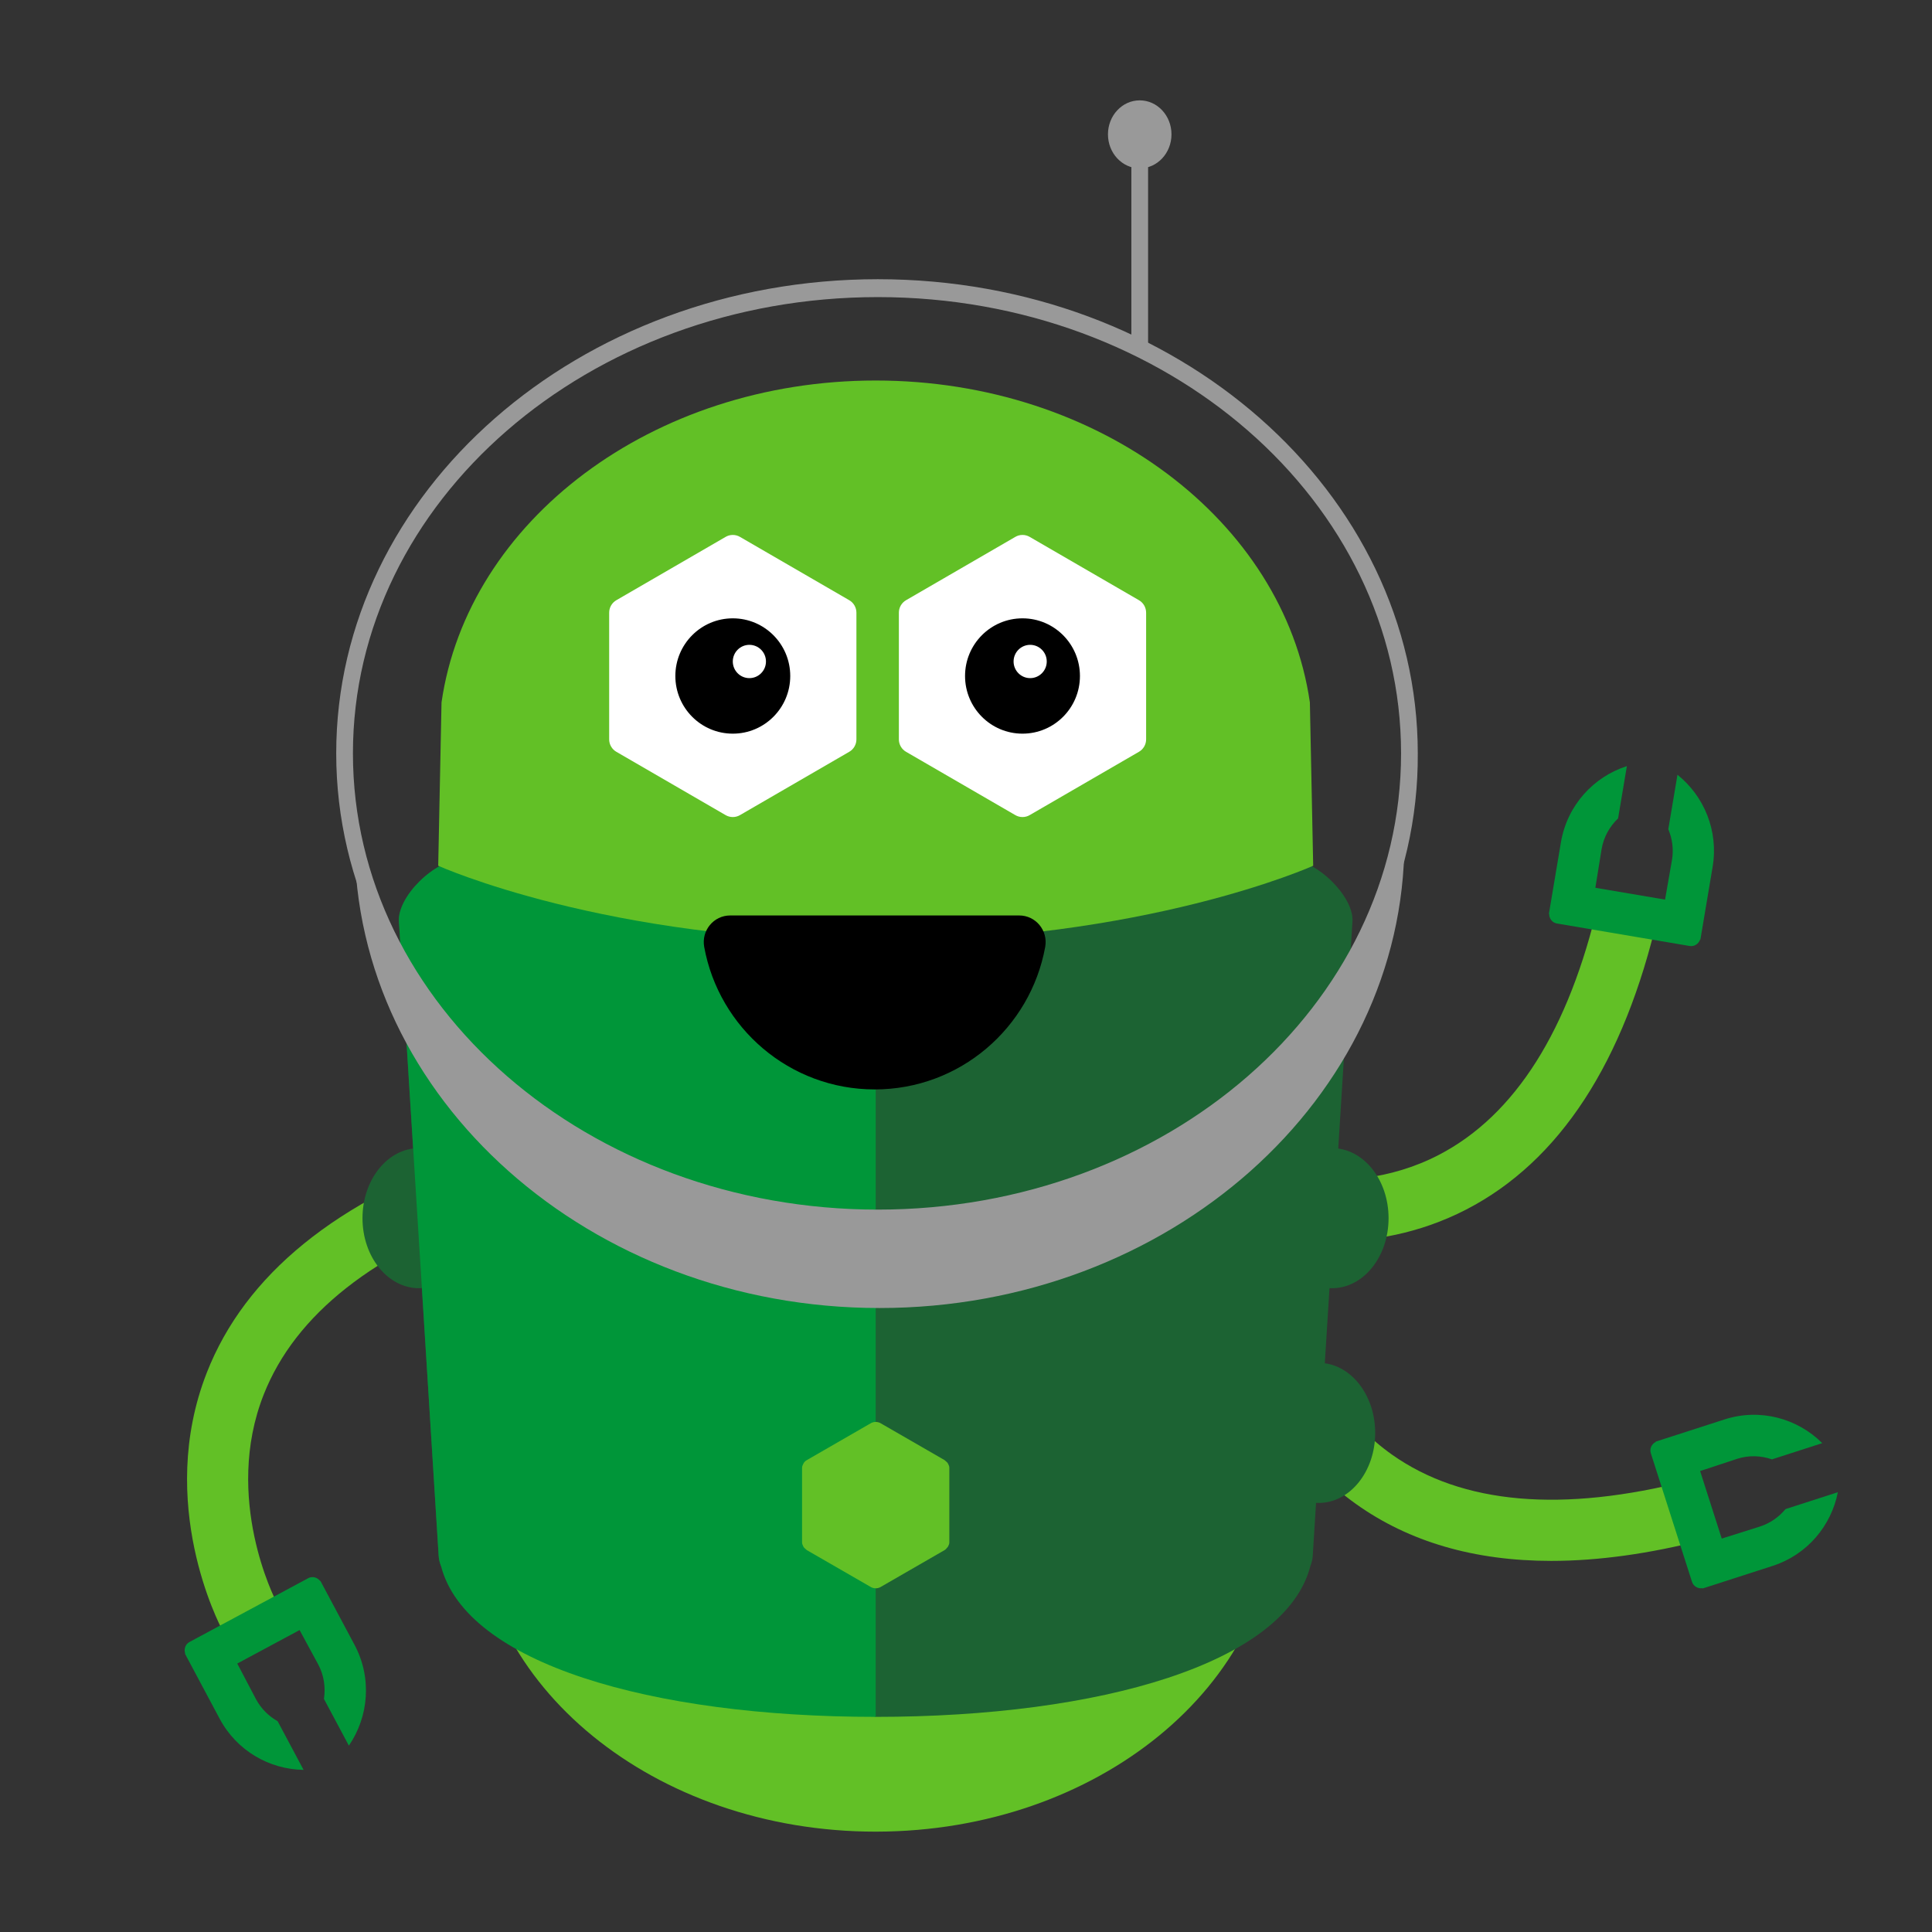 <?xml version="1.0" encoding="utf-8"?>
<!-- Generator: Adobe Illustrator 27.1.1, SVG Export Plug-In . SVG Version: 6.00 Build 0)  -->
<svg version="1.1" id="Art" xmlns="http://www.w3.org/2000/svg" xmlns:xlink="http://www.w3.org/1999/xlink" x="0px" y="0px"
	 viewBox="0 0 396 396" style="enable-background:new 0 0 396 396;" xml:space="preserve">
<rect x="0" y="0" width="396" height="396" fill="#333333" stroke="none"/>
<style type="text/css">
	.st0{fill:#999999;}
	.st1{fill:#62C026;}
	.st2{fill:#009639;}
	.st3{fill:#1C6333;}
	.st4{fill:#FFFFFF;}
	.st5{fill:#222222;}
	.st6{fill:#CCCCCC;}
</style>
<g>
	<g>
		<g>
			<g>
				<ellipse class="st0" cx="233.608" cy="27.537" rx="6.51" ry="6.968"/>
			</g>
		</g>
		<g>
			<g>
				<path class="st1" d="M272.635,254.482c-13.759,0-24.019-4.159-24.698-4.442l4.779-11.583
					l-2.39,5.792l2.373-5.799c0.217,0.089,22.011,8.775,42.236-1.743
					c15.648-8.138,26.662-25.587,32.736-51.862l12.168,2.834
					c-6.958,30.097-20.184,50.364-39.309,60.238
					C290.851,252.913,281.083,254.482,272.635,254.482z"/>
			</g>
			<g>
				<g>
					<path class="st2" d="M348.472,192.564c-0.299,0.901-1.187,1.497-2.148,1.334
						l-27.199-4.608c-0.96-0.163-1.606-1.019-1.593-1.968l-0.057-0.01
						c0,0,0.02-0.118,0.048-0.284c0.078-0.462-0.026,0.157,0.203-1.209
						c0.701-4.166,1.887-11.217,2.214-13.164
						c1.277-7.591,6.687-13.431,13.52-15.627l-1.802,10.716
						c-1.715,1.64-2.959,3.799-3.384,6.323c-0.062,0.37-1.275,7.9-1.275,7.9
						l14.286,2.421c0,0,1.257-7.16,1.418-8.119
						c0.373-2.217,0.058-4.381-0.752-6.31l1.876-11.155
						c5.455,4.362,8.451,11.485,7.208,18.877
						c-0.339,2.016-1.546,9.191-2.254,13.4
						c-0.23,1.366-0.126,0.747-0.203,1.209c-0.028,0.167-0.048,0.284-0.048,0.284
						L348.472,192.564z"/>
				</g>
			</g>
		</g>
		<g>
			<g>
				<path class="st1" d="M317.966,319.934c-15.732,0-29.12-3.889-40.013-11.652
					c-23.328-16.626-25.98-44.702-26.082-45.889l12.445-1.072l-6.223,0.536
					l6.221-0.554c0.021,0.235,2.366,23.652,20.979,36.834
					c14.4,10.199,34.905,11.984,60.939,5.305l3.093,12.146
					C338.028,318.487,327.561,319.934,317.966,319.934z"/>
			</g>
			<g>
				<g>
					<path class="st2" d="M348.978,325.53c-0.934,0.148-1.871-0.369-2.169-1.3
						l-8.44-26.357c-0.298-0.931,0.162-1.9,1.008-2.325l-0.018-0.056
						c0,0,0.114-0.037,0.274-0.088c0.445-0.143-0.151,0.049,1.163-0.375
						c4.007-1.293,10.791-3.481,12.663-4.085
						c7.302-2.356,14.958-0.222,20.045,4.856l-10.308,3.325
						c-2.24-0.773-4.723-0.889-7.15-0.106c-0.356,0.115-7.575,2.5-7.575,2.5
						l4.433,13.844c0,0,6.912-2.175,7.834-2.473
						c2.132-0.688,3.902-1.965,5.236-3.574l10.731-3.462
						c-1.348,6.868-6.27,12.816-13.381,15.11
						c-1.94,0.626-8.841,2.852-12.89,4.158
						c-1.314,0.424-0.719,0.232-1.163,0.375c-0.16,0.052-0.274,0.088-0.274,0.088
						L348.978,325.53z"/>
				</g>
			</g>
		</g>
		<g>
			<g>
				<path class="st1" d="M45.564,334.098c-0.562-1.049-13.644-26.007-3.18-52.734
					c7.867-20.091,26.628-35.335,55.763-45.308l4.032,11.866
					c-25.435,8.707-41.625,21.459-48.12,37.902
					c-8.395,21.256,2.406,42.145,2.517,42.354L45.564,334.098z"/>
			</g>
			<g>
				<g>
					<path class="st2" d="M37.963,338.927c-0.313-0.896,0.026-1.913,0.884-2.375
						l24.317-13.068c0.859-0.461,1.891-0.181,2.46,0.577l0.051-0.028
						c0,0,0.056,0.106,0.136,0.254c0.22,0.413-0.075-0.14,0.577,1.081
						c1.987,3.725,5.35,10.029,6.279,11.77
						c3.62,6.787,2.905,14.729-1.159,20.664l-5.111-9.581
						c0.356-2.35,0.023-4.823-1.181-7.079c-0.176-0.331-3.811-7.03-3.811-7.03
						l-12.773,6.864c0,0,3.374,6.434,3.831,7.291c1.057,1.982,2.626,3.5,4.443,4.528
						l5.32,9.974c-6.974-0.098-13.687-3.888-17.213-10.498
						c-0.962-1.803-4.383-8.217-6.391-11.98c-0.652-1.221-0.356-0.668-0.577-1.081
						c-0.08-0.149-0.136-0.254-0.136-0.254L37.963,338.927z"/>
				</g>
			</g>
		</g>
		<g>
			<g>
				<g>
					<ellipse class="st3" cx="273.025" cy="249.689" rx="11.588" ry="14.356"/>
				</g>
			</g>
		</g>
		<g>
			<g>
				<g>
					<ellipse class="st3" cx="270.285" cy="293.7" rx="11.588" ry="14.356"/>
				</g>
			</g>
		</g>
		<g>
			<g>
				<g>
					<ellipse class="st3" cx="85.888" cy="249.689" rx="11.588" ry="14.356"/>
				</g>
			</g>
		</g>
		<g>
			<path class="st1" d="M261.521,308.502c0-36.964-36.726-66.929-82.03-66.929
				c-45.304,0-82.03,29.965-82.03,66.929s36.726,66.929,82.03,66.929
				c0.034,0,0.068-0.001,0.102-0.001c0.034,0,0.068,0.001,0.102,0.001
				c0,0-0.006-0.002-0.006-0.002C224.902,375.341,261.521,345.412,261.521,308.502z"/>
		</g>
		<g>
			<g>
				<path class="st3" d="M179.491,351.905c46.039,0,83.954-10.991,89.09-30.897
					c0.257-0.674,0.445-1.368,0.489-2.091l8.147-130.087
					c0.295-4.9-7.088-12.659-13.537-12.883l-72.26,3.793
					c-6.449-0.224-17.001-0.225-23.45-0.002L95.303,175.949
					c-6.449,0.223-13.831,7.981-13.537,12.881l8.148,130.087
					c0.043,0.723,0.231,1.417,0.489,2.091"/>
			</g>
		</g>
		<g>
			<g>
				<path class="st2" d="M179.491,179.571c-4.183,0.001-8.35,0.057-11.523,0.167
					l-72.665-3.79c-6.449,0.223-13.832,7.982-13.537,12.881l8.146,130.087
					c0.044,0.723,0.233,1.417,0.489,2.091
					c5.136,19.905,43.052,30.896,89.089,30.896"/>
			</g>
		</g>
		<g>
			<g>
				<path class="st1" d="M268.483,143.965c-5.369-37.166-43.149-65.971-88.992-65.971
					s-83.623,28.805-88.992,65.971l-0.679,33.486c0,0,34.285,15.476,89.671,15.476
					s89.671-15.476,89.671-15.476L268.483,143.965z"/>
			</g>
		</g>
		<g>
			<g>
				<g>
					<path class="st4" d="M125.255,153.015c0.271,0.472,0.653,0.839,1.093,1.089
						l22.366,12.961l0.001-0.001c0.436,0.258,0.944,0.406,1.486,0.406
						c0.542,0,1.051-0.148,1.486-0.406l22.366-12.961
						c0.441-0.249,0.821-0.617,1.093-1.088s0.398-0.987,0.393-1.495v-25.921
						l-0.001-0.001c0.004-0.507-0.122-1.023-0.393-1.495
						c-0.272-0.472-0.653-0.839-1.093-1.089L151.686,110.054v-0.001
						c-0.436-0.258-0.943-0.406-1.486-0.406c-0.542,0-1.049,0.148-1.485,0.406v0.001
						l-22.366,12.961c-0.441,0.25-0.822,0.617-1.094,1.089
						c-0.271,0.472-0.397,0.987-0.393,1.495l-0.001,0.001v25.921
						c-0.005,0.508,0.121,1.023,0.392,1.495"/>
				</g>
			</g>
		</g>
		<g>
			<ellipse cx="150.201" cy="138.558" rx="11.775" ry="11.819"/>
		</g>
		<g>
			<ellipse class="st4" cx="153.6" cy="135.584" rx="3.399" ry="3.412"/>
		</g>
		<g>
			<g>
				<g>
					<path class="st4" d="M184.635,153.015c0.271,0.472,0.653,0.839,1.093,1.089
						l22.366,12.961l0.001-0.001c0.436,0.258,0.944,0.406,1.486,0.406
						s1.051-0.148,1.486-0.406l22.366-12.961c0.441-0.249,0.821-0.617,1.093-1.088
						s0.398-0.987,0.393-1.495v-25.921l-0.001-0.001
						c0.004-0.507-0.122-1.023-0.393-1.495c-0.272-0.472-0.653-0.839-1.093-1.089
						l-22.366-12.961v-0.001c-0.436-0.258-0.943-0.406-1.486-0.406
						c-0.542,0-1.049,0.148-1.485,0.406v0.001l-22.366,12.961
						c-0.441,0.25-0.822,0.617-1.094,1.089c-0.271,0.472-0.397,0.987-0.393,1.495
						l-0.001,0.001v25.921c-0.005,0.508,0.121,1.023,0.392,1.495"/>
				</g>
			</g>
		</g>
		<g>
			<ellipse cx="209.58" cy="138.558" rx="11.775" ry="11.819"/>
		</g>
		<g>
			<ellipse class="st4" cx="211.152" cy="135.584" rx="3.399" ry="3.412"/>
		</g>
		<g>
			<g>
				<g>
					<path class="st2" d="M164.511,152.214C164.511,152.214,164.511,152.581,164.511,152.214
						L164.511,152.214z M145.323,152.214L145.323,152.214L145.323,152.214z M163.825,150.38
						L163.825,150.38L163.825,150.38z"/>
				</g>
			</g>
			<g>
				<g>
					<path class="st2" d="M208.026,168.717L208.026,168.717L208.026,168.717z M217.277,152.214
						C217.277,152.214,217.277,152.581,217.277,152.214L217.277,152.214z M198.089,152.214
						L198.089,152.214L198.089,152.214z M216.249,150.38L216.249,150.38L216.249,150.38z
						 M208.026,146.346L208.026,146.346L208.026,146.346z"/>
				</g>
			</g>
			<g>
				<g>
					<path class="st0" d="M72.684,172.385c0,52.81,48.312,95.719,107.588,95.719
						s107.588-42.908,107.588-95.719c0,0-15.761,74.815-107.588,77.015
						c0,0-76.408,4.034-105.533-69.314L72.684,172.385z"/>
				</g>
			</g>
			<g>
				<g>
					<path class="st0" d="M179.929,251.6c-60.99,0-111.015-43.642-111.015-97.186
						s49.683-97.186,111.015-97.186s110.672,43.642,110.672,97.186
						C290.944,207.958,241.262,251.6,179.929,251.6z M179.929,60.896
						c-59.276,0-107.588,41.808-107.588,93.518s48.312,93.518,107.588,93.518
						s107.246-41.808,107.246-93.518S239.206,60.896,179.929,60.896z"/>
				</g>
			</g>
			<g>
				<g>
					<rect x="231.895" y="26.973" class="st0" width="3.426" height="44.009"/>
				</g>
			</g>
		</g>
		<g>
			<path d="M208.906,187.641c3.398,0,5.939,3.1,5.328,6.455
				c-3.026,16.612-17.521,29.203-34.947,29.203s-31.92-12.591-34.947-29.203
				c-0.611-3.355,1.929-6.455,5.328-6.455H208.906z"/>
		</g>
		<g>
			<g>
				<path class="st1" d="M164.68,317.027c0.14,0.282,0.421,0.423,0.702,0.705
					l13.197,7.609l0,0c0.562,0.282,1.264,0.282,1.825,0l13.197-7.609
					c0.281-0.141,0.421-0.423,0.702-0.705c0.14-0.282,0.281-0.564,0.281-0.845
					v-15.359l0,0c0-0.282-0.14-0.564-0.281-0.845
					c-0.14-0.282-0.421-0.423-0.702-0.705l-13.197-7.609l0,0
					c-0.562-0.282-1.264-0.282-1.825,0l0,0l-13.197,7.609
					c-0.281,0.141-0.562,0.423-0.702,0.705c-0.14,0.282-0.281,0.564-0.281,0.845l0,0
					v15.359C164.399,316.463,164.54,316.745,164.68,317.027"/>
			</g>
		</g>
	</g>
</g>
</svg>
